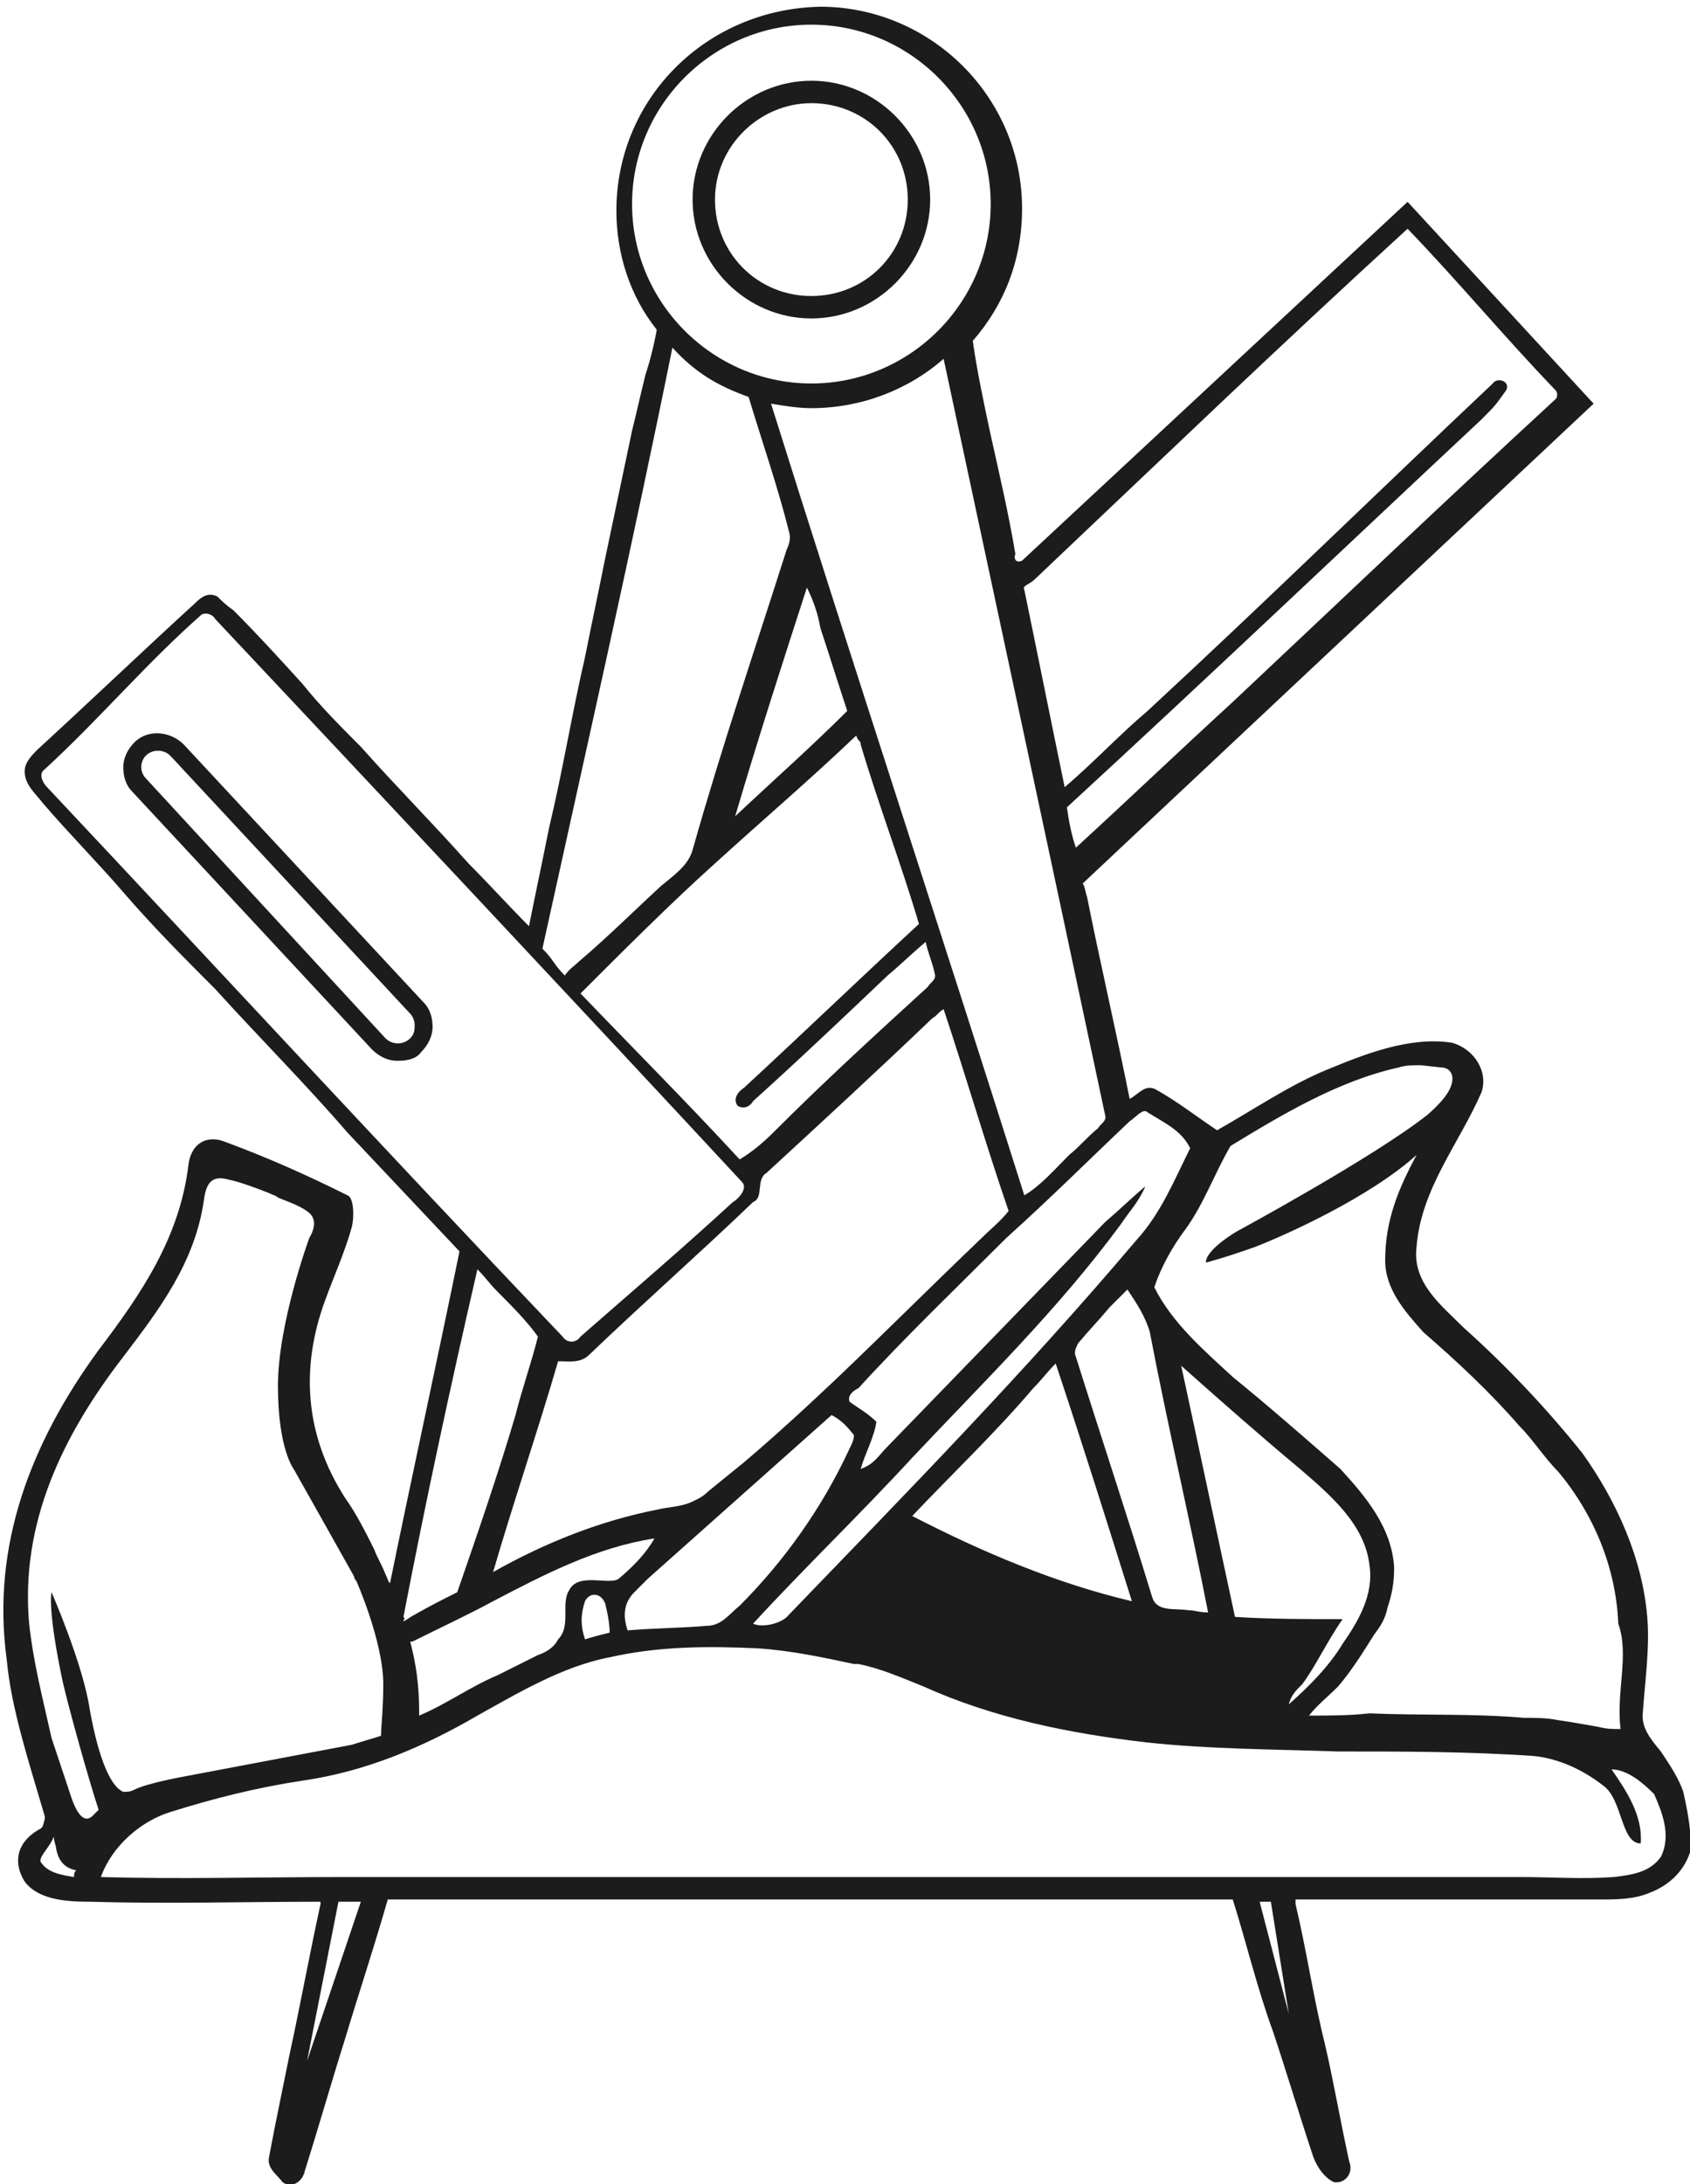 <?xml version="1.0" encoding="utf-8"?>
<!-- Generator: Adobe Illustrator 26.0.3, SVG Export Plug-In . SVG Version: 6.00 Build 0)  -->
<svg version="1.1" id="Ebene_1" xmlns="http://www.w3.org/2000/svg" xmlns:xlink="http://www.w3.org/1999/xlink" x="0px" y="0px"
	 viewBox="0 0 75.4 97.4" style="enable-background:new 0 0 75.4 97.4;" xml:space="preserve">
<style type="text/css">
	.st0{fill:#1C1C1C;}
</style>
<g>
	<path class="st0" d="M75.1,79.9c-0.2-0.6-0.6-1.2-1-1.8c-0.5-0.6-0.9-1.1-0.8-1.8c0.1-1.4,0.3-2.8,0.2-4.1
		c-0.2-2.7-1.4-5.3-2.9-7.4c-1.6-2-3.4-3.9-5.3-5.6c-1-1-2.3-2-2.1-3.6c0.2-2.6,1.9-4.6,2.9-6.9c0.3-0.9-0.3-1.9-1.3-2.2
		c-1.9-0.3-3.9,0.5-5.6,1.2c-1.7,0.7-3.3,1.8-4.9,2.7c-0.9-0.6-1.8-1.3-2.7-1.8c-0.5-0.3-0.8,0.2-1.2,0.4c-0.6-3-1.3-6-1.9-9
		c-0.1-0.3-0.1-0.5-0.2-0.6L71.1,18l-8.3-9L45.6,25c-0.2,0.1-0.4,0-0.3-0.3c-0.3-1.8-0.7-3.5-1.1-5.3c-0.3-1.4-0.6-2.8-0.8-4.2
		c1.4-1.6,2.2-3.6,2.2-5.9c0-5-4.1-9-9-9c-5.1,0.1-9.1,4.1-9.1,9.1c0,1.9,0.6,3.8,1.8,5.3c-0.1,0.6-0.3,1.4-0.5,2
		c-0.2,0.8-0.4,1.7-0.6,2.5c-0.4,1.9-0.8,3.8-1.2,5.7c-0.3,1.5-0.6,2.9-0.9,4.4c-0.6,2.6-1,5.1-1.6,7.6c-0.3,1.5-0.6,2.9-0.9,4.4
		c-0.9-0.9-1.8-1.9-2.7-2.8c-1.6-1.8-3.2-3.4-4.8-5.2c-0.9-0.9-1.8-1.8-2.6-2.8c-1-1.1-2-2.2-3.1-3.3c-0.3-0.2-0.5-0.4-0.7-0.6
		c-0.4-0.2-0.7,0-1,0.3c-2.3,2.1-4.6,4.3-7,6.5c-0.3,0.3-0.6,0.6-0.6,1c0,0.6,0.5,1,0.8,1.4c1.2,1.4,2.5,2.7,3.7,4.1
		c1.3,1.5,2.7,2.9,4,4.2c1.9,2.1,4,4.2,5.9,6.4c1.7,1.8,3.3,3.5,5,5.3c-1,4.9-2.1,9.9-3.1,14.8c-0.1-0.1-0.1-0.2-0.2-0.4
		c-0.2-0.5-0.4-0.8-0.5-1.1c-0.4-0.8-0.8-1.6-1.3-2.3c-1.8-2.8-2-5.8-0.9-8.8c0.4-1.1,0.9-2.2,1.2-3.3c0.1-0.4,0.1-1.3-0.2-1.4
		c-1.8-0.9-3.6-1.7-5.5-2.4C9.2,50.6,8.5,51,8.4,52c-0.4,3.2-2.1,5.7-4,8.2c-3,4.1-4.8,8.7-4.1,13.8c0.2,2.2,1,4.6,1.7,7v0.1
		c-0.1,0.4-0.1,0.4-0.3,0.5c-1,0.6-1.1,1.5-0.6,2.3c0.6,0.8,1.8,0.9,2.9,0.9c3.4,0.1,6.9,0,10.3,0v0.1c-0.5,2.3-0.9,4.5-1.4,6.8
		c-0.3,1.5-0.6,2.9-0.9,4.5c-0.1,0.5,0.4,0.8,0.6,1.1c0.4,0.3,0.9,0,1-0.5c0.6-1.9,1.2-4,1.8-5.9c0.6-2,1.3-4.1,1.9-6.2
		c12,0,24.1,0,36,0H55c0.6,1.9,1.1,4,1.8,5.9c0.6,1.8,1.2,3.8,1.8,5.6c0.2,0.5,0.5,0.9,0.9,1.1c0.5,0.1,0.9-0.4,0.7-0.9
		c-0.4-1.8-0.7-3.6-1.1-5.3c-0.5-2-0.8-4.1-1.3-6.2c0-0.1,0-0.2,0-0.2c4.5,0,9,0,13.6,0c0.7,0,1.5,0,2.2-0.3
		c0.8-0.3,1.5-0.9,1.8-1.8C75.5,81.8,75.3,80.8,75.1,79.9z M54.9,51.1c2.3-1.4,4.8-2.9,7.5-3.5c0.3-0.1,0.6-0.1,1-0.1l0.9,0.1
		c0.3,0,0.5,0.2,0.5,0.5c0,0.4-0.3,0.9-1.1,1.6c-2.4,1.9-8.5,5.2-8.5,5.2s-1.4,0.8-1.4,1.4c0,0,0.8-0.2,2.2-0.7
		c1.3-0.5,5.1-2.2,7.2-4.1c-0.8,1.5-1.4,2.9-1.4,4.7c0,1.3,0.9,2.3,1.7,3.2c1.5,1.3,3,2.7,4.3,4.2c0.6,0.6,1.1,1.4,1.7,2
		c1.6,1.9,2.6,4.3,2.7,6.8c0.5,1.4-0.1,3,0.1,4.7c-0.4,0-0.6,0-1-0.1c-0.6-0.1-1.1-0.2-1.8-0.3c-0.5-0.1-1-0.1-1.5-0.1
		c-2.3-0.2-4.6-0.1-6.9-0.2c-0.9,0.1-1.8,0.1-2.7,0.1c0.4-0.5,0.8-0.8,1.3-1.3c0.6-0.7,1.1-1.5,1.6-2.3c0.3-0.4,0.5-0.7,0.6-1.2
		c0.2-0.6,0.3-1.1,0.3-1.8c-0.1-1.8-1.3-3.2-2.4-4.4c-1.6-1.4-3.2-2.8-4.8-4.1c-1.3-1.2-2.7-2.4-3.5-4c0.3-0.9,0.8-1.8,1.4-2.6
		C53.7,53.7,54.2,52.3,54.9,51.1z M55.1,72.1c-0.8-3.7-1.6-7.5-2.4-11.2c1.8,1.6,3.5,3.1,5.3,4.6c1.4,1.2,2.9,2.5,3.1,4.3
		c0.2,1.3-0.5,2.5-1.2,3.5c-0.6,1-1.5,1.9-2.4,2.7c0.1-0.4,0.3-0.6,0.6-0.9c0.6-0.8,1.1-1.9,1.8-2.9C58.4,72.2,56.7,72.2,55.1,72.1z
		 M48,60.5c-0.1-0.2,0-0.4,0.1-0.6c0.5-0.6,0.9-1,1.4-1.6c0.3-0.3,0.6-0.6,0.8-0.8c0.4,0.6,0.8,1.2,1,1.9c0.8,4.2,1.8,8.4,2.6,12.5
		c-0.4,0-0.6-0.1-0.9-0.1c-0.6-0.1-1.4,0.1-1.6-0.6C50.3,67.6,49.1,64,48,60.5z M50.5,71.4c-3.4-0.8-6.7-2.2-9.8-3.8
		c1.8-1.9,3.7-3.7,5.4-5.7c0.4-0.4,0.6-0.7,1-1.1C48.3,64.4,49.4,67.9,50.5,71.4z M50.4,50c0.3-0.2,0.6-0.6,0.8-0.4
		c0.8,0.5,1.5,0.8,1.9,1.6c-0.7,1.4-1.3,2.9-2.4,4.1c-5,5.9-10.1,11.1-15.5,16.7c-0.3,0.4-1.2,0.6-1.6,0.4c2.3-2.5,4.8-4.9,7.1-7.4
		c3.2-3.4,6.5-6.6,9.3-10.4c0.4-0.6,0.8-1,1.1-1.7c-0.6,0.5-1.1,1-1.8,1.6c-3.2,3.3-6.5,6.7-9.7,10c-0.4,0.4-0.6,0.8-1.2,1
		c0.2-0.7,0.6-1.4,0.7-2.1c-0.4-0.4-0.8-0.6-1.2-0.9c-0.1-0.3,0.2-0.5,0.4-0.6c2.1-2.3,4.4-4.5,6.6-6.7C46.9,53.4,48.6,51.7,50.4,50
		z M25.4,70.9c-0.4,0.6,0.1,1.6-0.5,2.2c-0.2,0.4-0.6,0.6-0.9,0.7c-0.6,0.3-1.2,0.6-1.8,0.9c-1.2,0.5-2.3,1.3-3.5,1.8
		c0-0.7,0-1.8-0.4-3.3c0,0,0.1,0,0.1,0c1.2-0.6,2.5-1.2,3.6-1.8c2.3-1.2,4.6-2.4,7.2-2.8c-0.4,0.7-1,1.3-1.6,1.8
		C27.2,70.7,25.8,70.1,25.4,70.9z M27.2,72.8c-0.4,0.1-0.8,0.2-1.1,0.3c-0.2-0.6-0.2-1.1,0-1.7c0.2-0.4,0.7-0.4,0.9,0.1
		C27.1,71.9,27.2,72.4,27.2,72.8z M38.2,32.8c0.1,0.3,0.2,0.2,0.2,0.4c0.8,2.7,1.8,5.3,2.6,8c-2.6,2.4-5.2,4.9-7.8,7.3
		c-0.3,0.2-0.5,0.5-0.3,0.8c0.3,0.2,0.6,0,0.7-0.2c2-1.8,4-3.7,6-5.6c0.6-0.5,1.1-1,1.7-1.5c0.1,0.5,0.3,0.9,0.4,1.4
		c0.1,0.3-0.2,0.4-0.3,0.6c-2.3,2.1-4.6,4.2-6.9,6.5c-0.5,0.5-1,0.9-1.5,1.2c-2.4-2.6-4.7-4.9-7.1-7.4c1.9-1.9,4-4,6-5.8
		C34.1,36.5,36.1,34.8,38.2,32.8z M32.8,36.4c1-3.4,2.1-6.8,3.2-10.2c0.3,0.6,0.5,1.2,0.6,1.8c0.4,1.2,0.8,2.5,1.2,3.7
		C36.2,33.3,34.5,34.8,32.8,36.4z M34.2,52.3c2.5-2.3,5-4.6,7.4-6.9c0.2-0.1,0.3-0.3,0.5-0.4c1,3,1.9,6.1,2.9,9
		c-0.4,0.5-0.8,0.8-1.2,1.2c-2.2,2.1-4.3,4.2-6.4,6.2c0,0-2.3,2.2-4.2,3.8l-1.6,1.3c-0.3,0.3-0.6,0.4-0.8,0.5
		c-0.5,0.2-1,0.2-1.4,0.3c-2.6,0.5-5.1,1.5-7.4,2.8c0.9-3.1,2-6.3,2.9-9.4c0.5,0,1,0.1,1.4-0.3c2.4-2.3,4.9-4.5,7.3-6.8
		C34.1,53.4,33.7,52.6,34.2,52.3z M28.3,71l0.6-0.6l8.2-7.3c0.4,0.2,0.7,0.5,1,0.9c0,0.2-0.1,0.4-0.2,0.6c-1.2,2.6-2.9,5-4.9,7
		c-0.5,0.4-0.8,0.9-1.5,0.9c-1.2,0.1-2.3,0.1-3.5,0.2C27.8,72.1,27.8,71.5,28.3,71z M46.2,25.8c5.6-5.3,10.8-10.3,16.6-15.6
		c2.4,2.5,4.2,4.7,6.6,7.2c0.1,0.1,0.1,0.3,0,0.4c-5,4.6-9.5,8.9-14.4,13.5c-2.4,2.2-4.6,4.3-7,6.5c-0.2-0.6-0.3-1.1-0.4-1.8
		c6.2-5.7,12.3-11.5,18.5-17.3c0.6-0.6,0.6-0.6,1.1-1.3c0.2-0.4-0.4-0.6-0.6-0.3c-5.3,5-10.1,9.7-15.4,14.6
		c-1.3,1.1-2.4,2.3-3.7,3.4c-0.6-2.9-1.2-5.9-1.8-8.8C45.6,26.1,45.9,26.1,46.2,25.8z M49.3,49.7c0.1,0.3-0.2,0.4-0.3,0.6
		c-0.5,0.4-0.8,0.8-1.3,1.2c-0.6,0.6-1.3,1.4-2,1.8C42,41.6,38.1,29.8,34.4,18c0.6,0.1,1.2,0.2,1.8,0.2c2.2,0,4.3-0.8,5.9-2.2
		C44.5,27.2,46.9,38.4,49.3,49.7z M28.2,9.1c0-4.4,3.6-8,8-8c4.4,0,8,3.6,8,8c0,4.4-3.6,8-8,8C31.8,17.1,28.2,13.5,28.2,9.1z
		 M30,15.5c1,1.1,2,1.7,3.4,2.2c0.6,2,1.3,4,1.8,6c0.1,0.3,0,0.6-0.1,0.8c-1.4,4.4-2.9,8.8-4.2,13.4c-0.2,0.7-0.8,1.1-1.4,1.6
		c-1.2,1.1-2.4,2.3-3.7,3.4c-0.2,0.2-0.4,0.3-0.6,0.6c-0.5-0.5-0.5-0.7-1-1.2C26.2,33.2,28.2,24.4,30,15.5z M2.1,35.1
		c-0.2-0.2-0.4-0.6-0.1-0.8c2.5-2.3,4.5-4.7,7-6.9c0.2-0.1,0.5,0,0.6,0.2c7.8,8.3,15.7,16.7,23.5,25.1c0.3,0.3-0.2,0.8-0.4,0.9
		c-2.4,2.2-4.4,3.9-6.8,6c-0.2,0.3-0.6,0.3-0.8,0C17.2,51.3,9.9,43.4,2.1,35.1z M21.3,56.6c0.4,0.4,0.5,0.6,0.9,1
		c0.6,0.6,1.3,1.3,1.8,2c-0.3,1.2-0.7,2.3-1,3.5c-0.8,2.7-1.7,5.3-2.6,7.9c-0.6,0.3-1.2,0.6-1.9,1c-0.2,0.1-0.3,0.2-0.5,0.3
		c0-0.1,0.1-0.1,0-0.2C19,66.9,20.1,61.8,21.3,56.6z M3.3,83.7c-0.6-0.1-1.2-0.2-1.5-0.7c0-0.3,0.4-0.6,0.6-1.1
		c0,0.2,0.1,0.4,0.1,0.5c0.1,0.6,0.4,0.9,0.9,1C3.3,83.5,3.3,83.6,3.3,83.7z M3.1,79.9l-0.8-2.4c-0.4-1.8-0.8-3.3-1-5.1
		C0.9,67.9,2.8,64,5.5,60.5c1.6-2.1,3.2-4.2,3.6-7c0.1-0.8,0.4-1.1,1.1-0.9c0.5,0.1,1.3,0.4,1.8,0.6c0.2,0.1,0.3,0.1,0.4,0.2
		l0.5,0.2c0,0,0.8,0.3,1,0.6c0.3,0.4-0.1,1-0.1,1s-1.4,3.8-1.4,6.6s0.7,3.7,0.7,3.7s2.2,3.9,2.7,4.8c0,0.1,0.1,0.2,0.1,0.2l0,0
		c0,0,1.2,2.7,1.2,4.6c0,1.1-0.1,1.9-0.1,2.3c-0.3,0.1-1,0.3-1.3,0.4l-7.4,1.4c0,0-1.7,0.3-2.3,0.6c-0.2,0.1-0.3,0.1-0.5,0.1
		c-0.7-0.3-1.2-2-1.5-3.7c-0.3-2-1.7-5.2-1.7-5.2s-0.2,0.7,0.5,4c0.3,1.3,1.2,4.5,1.6,5.7c-0.1,0.1-0.1,0.1-0.2,0.2
		C3.6,81.6,3.2,80.2,3.1,79.9z M13.7,91.9l1.4-7.1h1L13.7,91.9z M56.2,84.8h0.5l0.8,5L56.2,84.8z M74.1,82.8
		c-0.5,0.7-1.3,0.8-2.1,0.9c-1.4,0.1-2.8,0-4.1,0c-1,0-2,0-3,0c-3.4,0-6.7,0-10.1,0c-2.6,0-5.3,0-7.8,0c-5.4,0-10.9,0-16.3,0
		c-5.2,0-10.3,0-15.5,0c-3.6,0-7.2,0.1-10.7,0c0.5-1.4,1.8-2.5,3.1-2.9c1.9-0.6,3.9-1.1,5.9-1.4c2.8-0.4,5.4-1.5,7.8-2.9
		c1.8-1,3.8-2.2,5.9-2.6c2.2-0.5,4.4-0.5,6.6-0.4c1.5,0.1,2.9,0.4,4.3,0.7h0.2c1,0.2,1.9,0.6,2.9,1c3.1,1.4,6.5,2.1,10,2.5
		c2.8,0.3,5.6,0.3,8.5,0.4c2.9,0,5.8,0,8.7,0.2c1.1,0.1,2.2,0.6,3.1,1.3c0.9,0.6,0.8,2.6,1.7,2.6c0.1-1.2-0.6-2.3-1.3-3.3
		c0.7,0,1.4,0.6,1.9,1.1C74.1,80.7,74.6,81.8,74.1,82.8z"/>
	<path class="st0" d="M36.2,14.2c2.9,0,5.3-2.4,5.3-5.3s-2.4-5.3-5.3-5.3c-2.9,0-5.3,2.4-5.3,5.3S33.3,14.2,36.2,14.2z M36.2,4.6
		c2.4,0,4.3,1.9,4.3,4.3s-1.9,4.3-4.3,4.3c-2.4,0-4.3-1.9-4.3-4.3S33.9,4.6,36.2,4.6z"/>
	<path class="st0" d="M8.2,33.2c-0.6-0.6-1.6-0.7-2.2-0.1c-0.3,0.3-0.5,0.7-0.5,1.1c0,0.4,0.1,0.8,0.4,1.1l10.7,11.5
		c0.3,0.3,0.7,0.5,1.1,0.5c0,0,0,0,0.1,0c0.4,0,0.8-0.1,1-0.4c0.3-0.3,0.5-0.7,0.5-1.1c0-0.4-0.1-0.8-0.4-1.1L8.2,33.2z M18.3,46.3
		c-0.3,0.3-0.8,0.3-1.1,0L6.5,34.7c-0.1-0.1-0.2-0.3-0.2-0.5s0.1-0.4,0.2-0.5c0.3-0.3,0.8-0.3,1.1,0l10.7,11.5
		c0.1,0.1,0.2,0.3,0.2,0.5S18.5,46.1,18.3,46.3z"/>
</g>
</svg>
